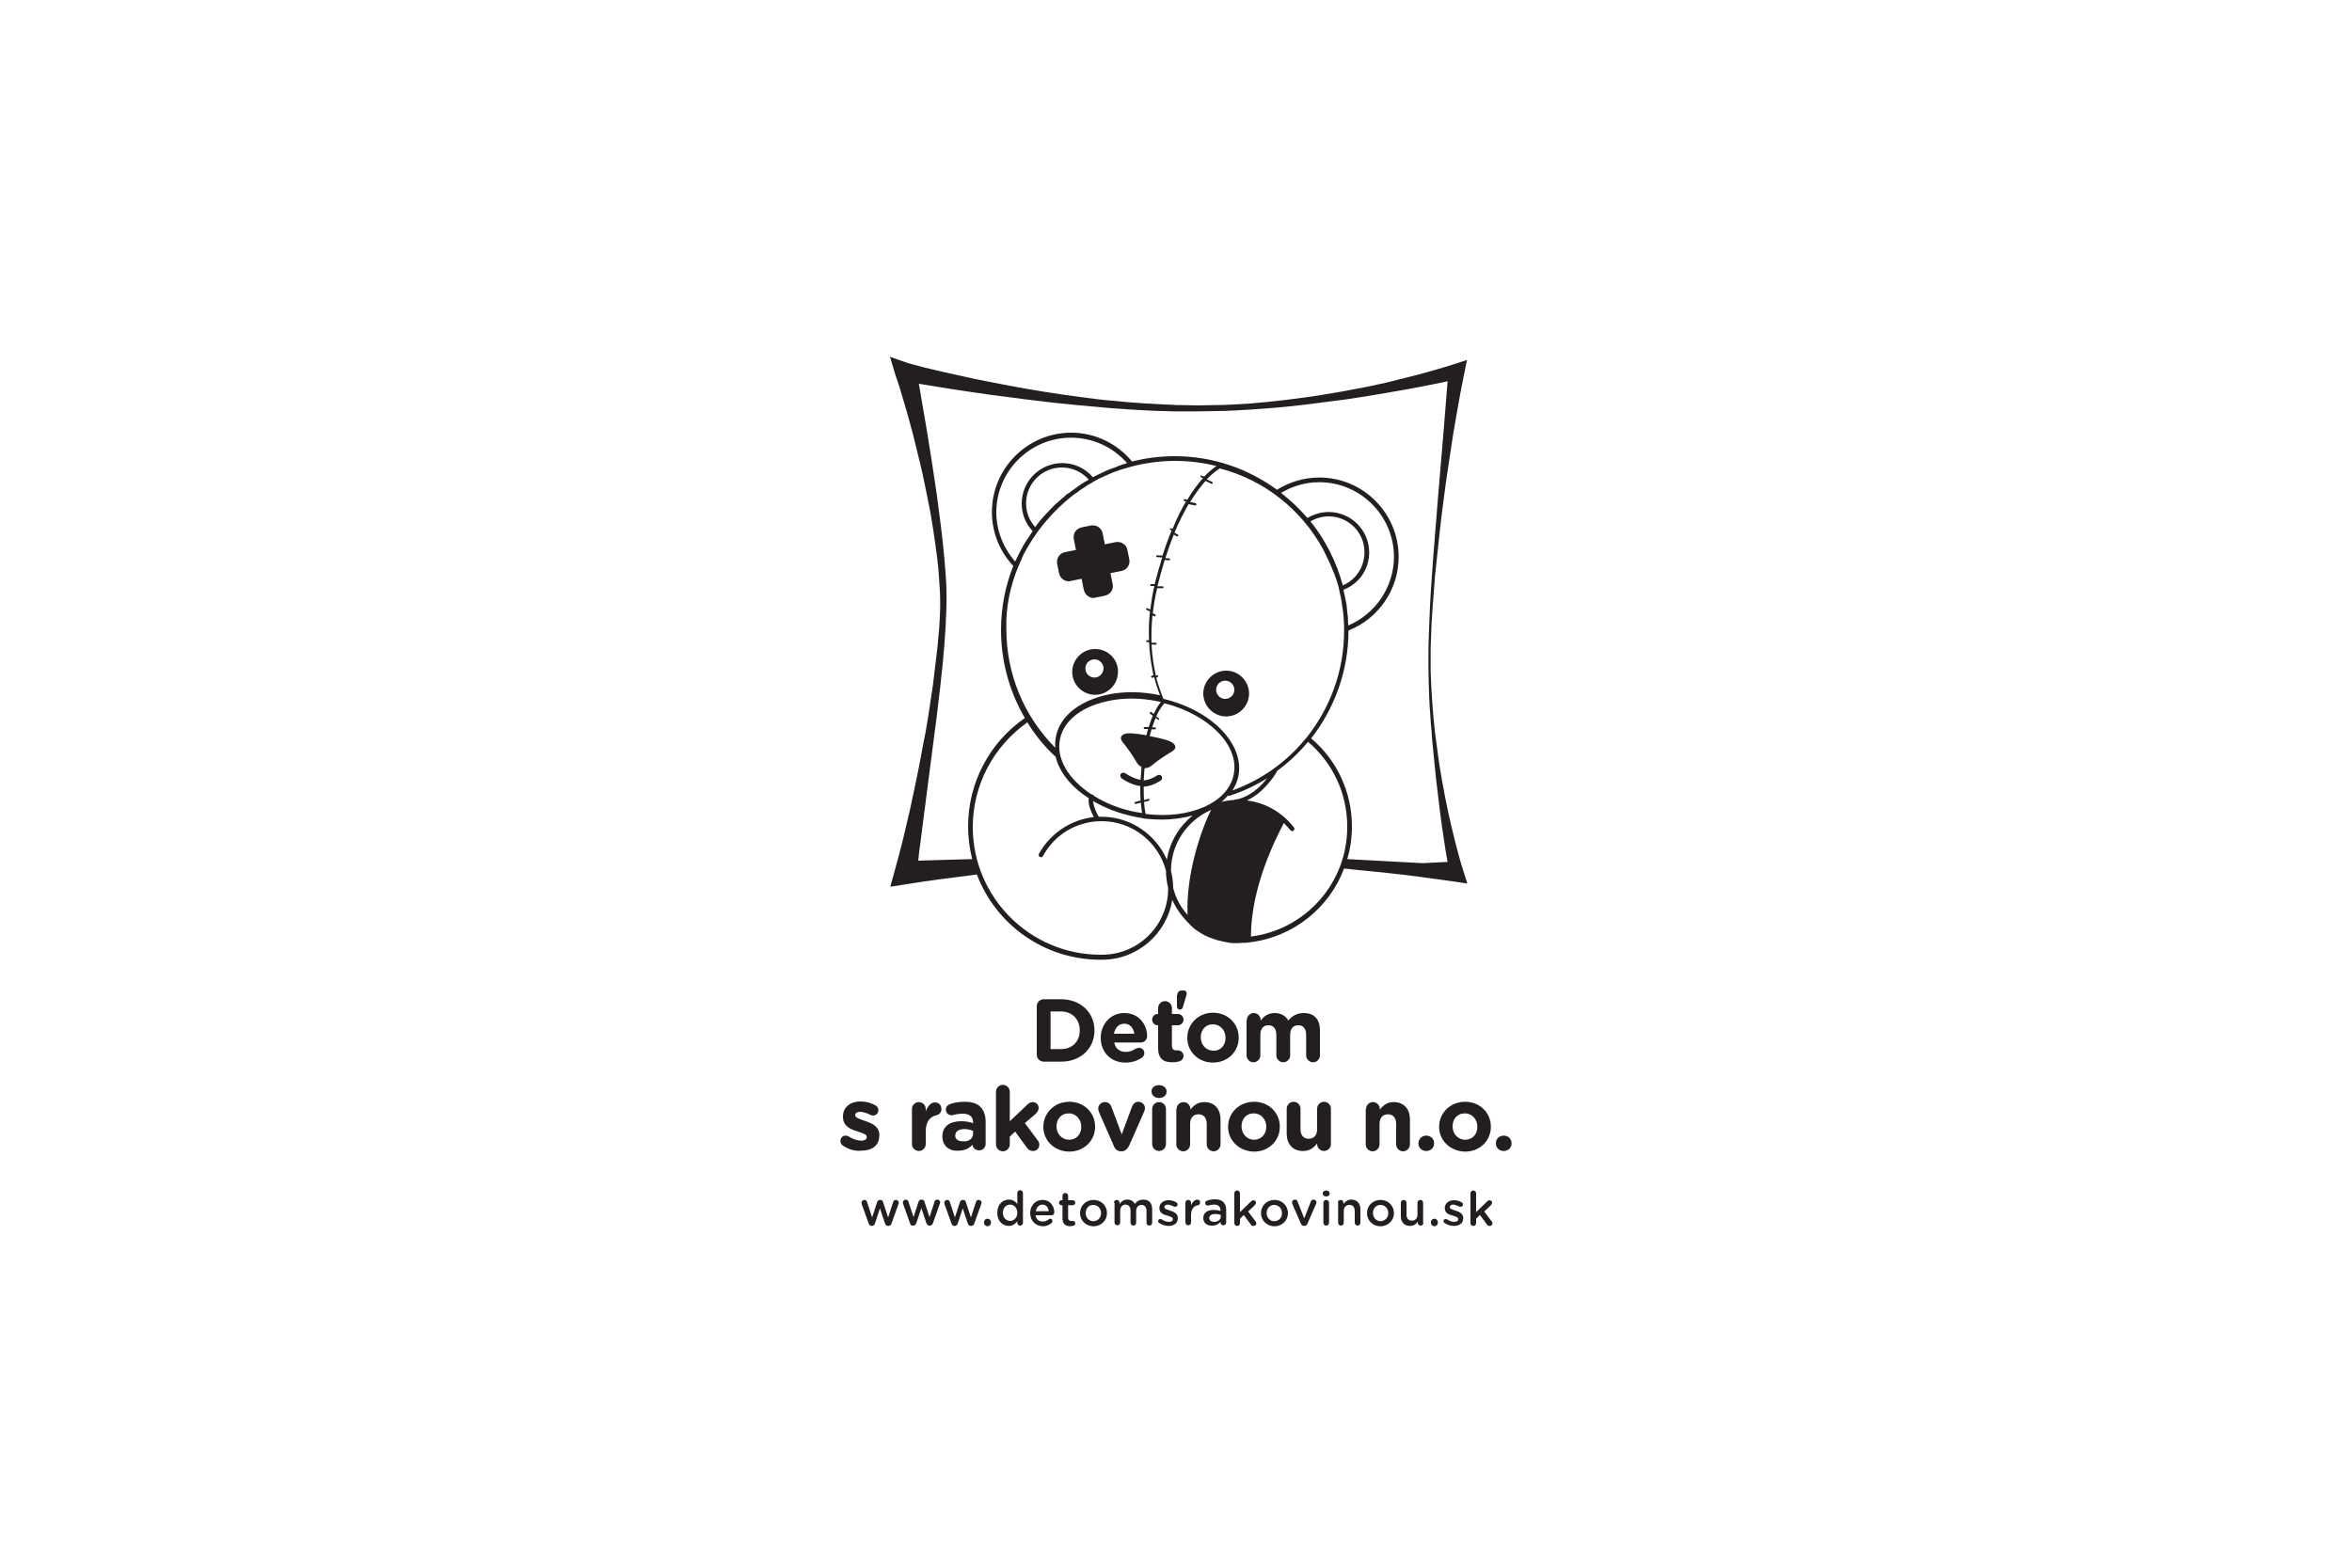 <?xml version="1.0" encoding="utf-8"?>
<!-- Generator: Adobe Illustrator 24.1.2, SVG Export Plug-In . SVG Version: 6.00 Build 0)  -->
<svg version="1.1" id="Layer_1" xmlns="http://www.w3.org/2000/svg" xmlns:xlink="http://www.w3.org/1999/xlink" x="0px" y="0px"
	 viewBox="0 0 750 500" style="enable-background:new 0 0 750 500;" xml:space="preserve">
<style type="text/css">
	.st0{clip-path:url(#SVGID_2_);fill:#231F20;}
	.st1{fill:#231F20;}
	.st2{clip-path:url(#SVGID_4_);fill:#231F20;}
</style>
<g>
	<g>
		<defs>
			<rect id="SVGID_1_" x="25" y="8.3" width="700" height="483.4"/>
		</defs>
		<clipPath id="SVGID_2_">
			<use xlink:href="#SVGID_1_"  style="overflow:visible;"/>
		</clipPath>
		<path class="st0" d="M338.3,334.6c3.6,0,6-2.4,6-5.9v-0.1c0-3.5-2.4-6-6-6H335v12H338.3z M330.6,320.9c0-1.2,1-2.2,2.2-2.2h5.6
			c6.2,0,10.6,4.3,10.6,9.9v0.1c0,5.6-4.3,9.9-10.6,9.9h-5.6c-1.2,0-2.2-1-2.2-2.2V320.9z"/>
		<path class="st0" d="M361.7,329.7c-0.3-1.9-1.4-3.2-3.2-3.2c-1.8,0-2.9,1.3-3.3,3.2H361.7z M358.9,338.9c-4.6,0-7.9-3.2-7.9-7.9
			V331c0-4.3,3.1-7.9,7.5-7.9c5.1,0,7.3,4.2,7.3,7.3c0,1.2-0.9,2.1-2,2.1h-8.5c0.4,2,1.8,3,3.7,3c1.2,0,2.2-0.4,3.1-1
			c0.3-0.2,0.6-0.3,1.1-0.3c1,0,1.7,0.7,1.7,1.7c0,0.6-0.3,1-0.6,1.3C362.9,338.2,361.2,338.9,358.9,338.9"/>
		<path class="st0" d="M375.4,317.3c0-0.8,0.6-1.4,1.4-1.4h0.6c0.6,0,1,0.3,1,0.9c0,0.2,0,0.4-0.1,0.7l-1.1,3.7
			c-0.1,0.5-0.5,0.8-1,0.8c-0.5,0-0.9-0.4-0.9-1V317.3z M369.3,334.2V327h-0.1c-1,0-1.8-0.8-1.8-1.8c0-1,0.8-1.8,1.8-1.8h0.1v-1.9
			c0-1.2,1-2.2,2.2-2.2c1.2,0,2.2,1,2.2,2.2v1.9h1.9c1,0,1.8,0.8,1.8,1.8c0,1-0.8,1.8-1.8,1.8h-1.9v6.5c0,1,0.4,1.5,1.4,1.5
			c0.1,0,0.4,0,0.5,0c1,0,1.8,0.8,1.8,1.8c0,0.8-0.5,1.4-1.1,1.6c-0.8,0.3-1.5,0.4-2.5,0.4C371,338.8,369.3,337.7,369.3,334.2"/>
		<path class="st0" d="M390.8,331L390.8,331c0-2.3-1.6-4.3-4-4.3c-2.5,0-3.9,1.9-3.9,4.1v0.1c0,2.2,1.6,4.2,4,4.2
			C389.3,335.2,390.8,333.3,390.8,331 M378.6,331L378.6,331c0-4.4,3.5-8,8.2-8c4.7,0,8.2,3.5,8.2,7.9v0.1c0,4.4-3.5,7.9-8.2,7.9
			C382.1,338.9,378.6,335.4,378.6,331"/>
		<path class="st0" d="M397.6,325.3c0-1.2,1-2.2,2.2-2.2c1.2,0,2.2,1,2.2,2.2v0.2c1-1.3,2.3-2.4,4.5-2.4c2,0,3.5,0.9,4.3,2.4
			c1.3-1.6,2.9-2.4,5-2.4c3.2,0,5.1,1.9,5.1,5.6v7.9c0,1.2-1,2.2-2.2,2.2c-1.2,0-2.2-1-2.2-2.2v-6.5c0-2-0.9-3.1-2.5-3.1
			c-1.6,0-2.6,1-2.6,3.1v6.5c0,1.2-1,2.2-2.2,2.2s-2.2-1-2.2-2.2v-6.5c0-2-0.9-3.1-2.5-3.1c-1.6,0-2.6,1-2.6,3.1v6.5
			c0,1.2-1,2.2-2.2,2.2c-1.2,0-2.2-1-2.2-2.2V325.3z"/>
		<path class="st0" d="M268.8,365.4c-0.5-0.3-0.8-0.8-0.8-1.5c0-1,0.7-1.7,1.7-1.7c0.3,0,0.6,0.1,0.8,0.2c1.4,0.9,2.9,1.4,4.1,1.4
			c1.2,0,1.8-0.5,1.8-1.1v-0.1c0-0.9-1.5-1.2-3.1-1.8c-2.1-0.6-4.5-1.6-4.5-4.6v-0.1c0-3.1,2.5-4.8,5.6-4.8c1.6,0,3.2,0.4,4.7,1.2
			c0.6,0.3,1,0.9,1,1.6c0,1-0.8,1.7-1.7,1.7c-0.3,0-0.5-0.1-0.8-0.2c-1.2-0.6-2.4-1-3.3-1c-1,0-1.6,0.5-1.6,1v0.1
			c0,0.8,1.4,1.2,3.1,1.8c2.1,0.7,4.6,1.7,4.6,4.5v0.1c0,3.4-2.5,4.9-5.8,4.9C272.6,367.2,270.6,366.6,268.8,365.4"/>
		<path class="st0" d="M290.8,353.7c0-1.2,1-2.2,2.2-2.2c1.2,0,2.2,1,2.2,2.2v0.7c0.6-1.5,1.6-2.8,2.9-2.8c1.3,0,2.1,0.9,2.1,2.1
			c0,1.1-0.7,1.8-1.6,2c-2.2,0.5-3.4,2.2-3.4,5.2v4c0,1.2-1,2.2-2.2,2.2c-1.2,0-2.2-1-2.2-2.2V353.7z"/>
		<path class="st0" d="M310.3,361.5v-0.8c-0.7-0.3-1.7-0.6-2.7-0.6c-1.8,0-3,0.7-3,2.1v0c0,1.2,1,1.8,2.4,1.8
			C309,364.2,310.3,363.1,310.3,361.5 M300.5,362.5L300.5,362.5c0-3.4,2.5-4.9,6.1-4.9c1.5,0,2.6,0.3,3.7,0.6V358
			c0-1.8-1.1-2.8-3.3-2.8c-1.2,0-2.2,0.2-3,0.4c-0.3,0.1-0.4,0.1-0.6,0.1c-1,0-1.8-0.8-1.8-1.8c0-0.8,0.5-1.4,1.2-1.7
			c1.4-0.5,2.8-0.8,4.8-0.8c2.4,0,4.1,0.6,5.1,1.7c1.1,1.1,1.6,2.8,1.6,4.8v6.9c0,1.2-0.9,2.1-2.1,2.1c-1.2,0-2.1-0.9-2.1-1.8v0
			c-1.1,1.2-2.5,1.9-4.6,1.9C302.8,367.2,300.5,365.5,300.5,362.5"/>
		<path class="st0" d="M317.6,348.2c0-1.2,1-2.2,2.2-2.2c1.2,0,2.2,1,2.2,2.2v9.4l5.4-5.1c0.6-0.6,1.1-1,1.9-1
			c1.2,0,1.9,0.9,1.9,1.9c0,0.7-0.4,1.3-1,1.9l-3.4,2.9l4.1,5.5c0.4,0.5,0.5,0.9,0.5,1.4c0,1.2-0.9,2-2,2c-0.8,0-1.4-0.3-1.9-1
			l-3.8-5.2l-1.7,1.6v2.5c0,1.2-1,2.2-2.2,2.2c-1.2,0-2.2-1-2.2-2.2V348.2z"/>
		<path class="st0" d="M344.8,359.4L344.8,359.4c0-2.3-1.6-4.3-4-4.3c-2.5,0-3.9,1.9-3.9,4.1v0.1c0,2.2,1.6,4.2,4,4.2
			C343.4,363.5,344.8,361.6,344.8,359.4 M332.7,359.4L332.7,359.4c0-4.4,3.5-8,8.3-8c4.7,0,8.2,3.5,8.2,7.9v0.1
			c0,4.4-3.5,7.9-8.3,7.9C336.1,367.2,332.7,363.7,332.7,359.4"/>
		<path class="st0" d="M357.7,367.2h-0.2c-1.2,0-2-0.7-2.4-1.9l-4.7-10.7c-0.1-0.3-0.2-0.7-0.2-1.1c0-1,0.9-2,2.1-2
			c1.2,0,1.8,0.7,2.1,1.5l3.3,8.8l3.3-8.9c0.3-0.7,0.9-1.5,2-1.5c1.1,0,2.1,0.9,2.1,2c0,0.4-0.1,0.8-0.2,1l-4.7,10.7
			C359.6,366.4,358.8,367.2,357.7,367.2"/>
		<path class="st0" d="M367.4,353.7c0-1.2,1-2.2,2.2-2.2c1.2,0,2.2,1,2.2,2.2v11.2c0,1.2-1,2.2-2.2,2.2c-1.2,0-2.2-1-2.2-2.2V353.7z
			 M367.2,348.1c0-1.3,1.1-2,2.4-2s2.4,0.8,2.4,2v0.1c0,1.2-1.1,2-2.4,2S367.2,349.4,367.2,348.1L367.2,348.1z"/>
		<path class="st0" d="M375.2,353.7c0-1.2,1-2.2,2.2-2.2c1.2,0,2.2,1,2.2,2.2v0.2c1-1.3,2.3-2.4,4.4-2.4c3.3,0,5.2,2.2,5.2,5.6v7.9
			c0,1.2-1,2.2-2.2,2.2c-1.2,0-2.2-1-2.2-2.2v-6.5c0-2-1-3.1-2.6-3.1s-2.7,1-2.7,3.1v6.5c0,1.2-1,2.2-2.2,2.2c-1.2,0-2.2-1-2.2-2.2
			V353.7z"/>
		<path class="st0" d="M403.8,359.4L403.8,359.4c0-2.3-1.6-4.3-4-4.3c-2.5,0-3.9,1.9-3.9,4.1v0.1c0,2.2,1.6,4.2,4,4.2
			C402.3,363.5,403.8,361.6,403.8,359.4 M391.6,359.4L391.6,359.4c0-4.4,3.5-8,8.3-8c4.7,0,8.2,3.5,8.2,7.9v0.1
			c0,4.4-3.5,7.9-8.2,7.9C395.1,367.2,391.6,363.7,391.6,359.4"/>
		<path class="st0" d="M424.4,364.9c0,1.2-1,2.2-2.2,2.2c-1.2,0-2.2-1-2.2-2.2v-0.2c-1,1.3-2.3,2.4-4.5,2.4c-3.3,0-5.2-2.2-5.2-5.6
			v-7.9c0-1.2,1-2.2,2.2-2.2c1.2,0,2.2,1,2.2,2.2v6.5c0,2,1,3.1,2.6,3.1s2.7-1,2.7-3.1v-6.5c0-1.2,1-2.2,2.2-2.2
			c1.2,0,2.2,1,2.2,2.2V364.9z"/>
		<path class="st0" d="M435.6,353.7c0-1.2,1-2.2,2.2-2.2c1.2,0,2.2,1,2.2,2.2v0.2c1-1.3,2.3-2.4,4.4-2.4c3.3,0,5.2,2.2,5.2,5.6v7.9
			c0,1.2-1,2.2-2.2,2.2c-1.2,0-2.2-1-2.2-2.2v-6.5c0-2-1-3.1-2.6-3.1s-2.7,1-2.7,3.1v6.5c0,1.2-1,2.2-2.2,2.2c-1.2,0-2.2-1-2.2-2.2
			V353.7z"/>
		<path class="st0" d="M454.8,362.2c1.4,0,2.5,1,2.5,2.4v0.1c0,1.4-1.1,2.4-2.5,2.4c-1.4,0-2.5-1-2.5-2.4v-0.1
			C452.4,363.2,453.4,362.2,454.8,362.2"/>
		<path class="st0" d="M471.1,359.4L471.1,359.4c0-2.3-1.6-4.3-4-4.3c-2.5,0-3.9,1.9-3.9,4.1v0.1c0,2.2,1.6,4.2,4,4.2
			C469.7,363.5,471.1,361.6,471.1,359.4 M458.9,359.4L458.9,359.4c0-4.4,3.5-8,8.3-8c4.7,0,8.2,3.5,8.2,7.9v0.1
			c0,4.4-3.5,7.9-8.2,7.9C462.4,367.2,458.9,363.7,458.9,359.4"/>
		<path class="st0" d="M479.5,362.2c1.4,0,2.5,1,2.5,2.4v0.1c0,1.4-1.1,2.4-2.5,2.4s-2.5-1-2.5-2.4v-0.1
			C477,363.2,478.1,362.2,479.5,362.2"/>
		<path class="st0" d="M277,390.2l-2.2-6.1c0-0.1-0.1-0.3-0.1-0.5c0-0.4,0.4-0.9,0.9-0.9c0.5,0,0.8,0.3,0.9,0.7l1.6,4.9l1.6-4.9
			c0.1-0.4,0.5-0.7,0.9-0.7h0.1c0.5,0,0.8,0.3,0.9,0.7l1.6,4.9l1.6-4.9c0.1-0.4,0.4-0.7,0.9-0.7c0.5,0,0.9,0.4,0.9,0.9
			c0,0.1,0,0.3-0.1,0.4l-2.2,6.2c-0.2,0.6-0.6,0.8-1,0.8h-0.1c-0.5,0-0.8-0.3-1-0.8l-1.6-4.8l-1.6,4.8c-0.2,0.5-0.5,0.8-1,0.8H278
			C277.6,391,277.2,390.8,277,390.2"/>
		<path class="st0" d="M290.2,390.2L288,384c0-0.1-0.1-0.3-0.1-0.5c0-0.4,0.4-0.9,0.9-0.9c0.5,0,0.8,0.3,0.9,0.7l1.6,4.9l1.6-4.9
			c0.1-0.4,0.5-0.7,0.9-0.7h0.1c0.5,0,0.8,0.3,0.9,0.7l1.6,4.9l1.6-4.9c0.1-0.4,0.4-0.7,0.9-0.7c0.5,0,0.9,0.4,0.9,0.9
			c0,0.1,0,0.3-0.1,0.4l-2.2,6.2c-0.2,0.6-0.6,0.8-1,0.8h-0.1c-0.5,0-0.8-0.3-1-0.8l-1.6-4.8l-1.6,4.8c-0.2,0.5-0.5,0.8-1,0.8h-0.1
			C290.8,391,290.4,390.8,290.2,390.2"/>
		<path class="st0" d="M303.4,390.2l-2.2-6.1c0-0.1-0.1-0.3-0.1-0.5c0-0.4,0.4-0.9,0.9-0.9c0.5,0,0.8,0.3,0.9,0.7l1.6,4.9l1.6-4.9
			c0.1-0.4,0.5-0.7,0.9-0.7h0.1c0.5,0,0.8,0.3,0.9,0.7l1.6,4.9l1.6-4.9c0.1-0.4,0.4-0.7,0.9-0.7c0.5,0,0.9,0.4,0.9,0.9
			c0,0.1,0,0.3-0.1,0.4l-2.2,6.2c-0.2,0.6-0.6,0.8-1,0.8h-0.1c-0.5,0-0.8-0.3-1-0.8l-1.6-4.8l-1.6,4.8c-0.2,0.5-0.5,0.8-1,0.8h-0.1
			C304,391,303.6,390.8,303.4,390.2"/>
		<path class="st0" d="M314.9,388.7c0.6,0,1.1,0.5,1.1,1.1v0.2c0,0.6-0.5,1.1-1.1,1.1c-0.6,0-1.1-0.5-1.1-1.1v-0.2
			C313.8,389.1,314.3,388.7,314.9,388.7"/>
		<path class="st0" d="M319.8,386.8L319.8,386.8c0,1.6,1.1,2.6,2.3,2.6c1.2,0,2.3-1,2.3-2.6v0c0-1.6-1.1-2.6-2.3-2.6
			C320.8,384.2,319.8,385.2,319.8,386.8 M326.2,390c0,0.5-0.4,0.9-0.9,0.9c-0.5,0-0.9-0.4-0.9-0.9v-0.5c-0.6,0.8-1.4,1.5-2.7,1.5
			c-1.9,0-3.7-1.5-3.7-4.2v0c0-2.7,1.8-4.2,3.7-4.2c1.3,0,2.2,0.7,2.7,1.4v-3.5c0-0.5,0.4-0.9,0.9-0.9c0.5,0,0.9,0.4,0.9,0.9V390z"
			/>
		<path class="st0" d="M334.4,386.3c-0.1-1.2-0.8-2.1-2-2.1c-1.1,0-1.9,0.9-2.1,2.1H334.4z M332.6,391.1c-2.3,0-4.1-1.7-4.1-4.2v0
			c0-2.3,1.6-4.2,3.9-4.2c2.6,0,3.8,2.1,3.8,4c0,0.5-0.4,0.9-0.9,0.9h-5.1c0.2,1.3,1.1,2,2.3,2c0.8,0,1.4-0.3,1.9-0.7
			c0.1-0.1,0.3-0.2,0.5-0.2c0.4,0,0.7,0.3,0.7,0.7c0,0.2-0.1,0.4-0.2,0.6C334.7,390.6,333.8,391.1,332.6,391.1"/>
		<path class="st0" d="M338.8,388.6v-4.2h-0.3c-0.4,0-0.8-0.3-0.8-0.8s0.4-0.8,0.8-0.8h0.3v-1.4c0-0.5,0.4-0.9,0.9-0.9
			c0.5,0,0.9,0.4,0.9,0.9v1.4h1.5c0.4,0,0.8,0.4,0.8,0.8s-0.4,0.8-0.8,0.8h-1.5v4c0,0.7,0.4,1,1,1c0.2,0,0.4,0,0.5,0
			c0.4,0,0.8,0.3,0.8,0.8c0,0.3-0.2,0.6-0.5,0.7c-0.4,0.1-0.8,0.2-1.3,0.2C339.8,391,338.8,390.4,338.8,388.6"/>
		<path class="st0" d="M351.1,386.9L351.1,386.9c0-1.4-1-2.6-2.5-2.6c-1.5,0-2.4,1.2-2.4,2.6v0c0,1.4,1,2.6,2.5,2.6
			C350.2,389.4,351.1,388.3,351.1,386.9 M344.4,386.9L344.4,386.9c0-2.3,1.8-4.2,4.3-4.2c2.5,0,4.3,1.9,4.3,4.2v0
			c0,2.3-1.8,4.2-4.3,4.2C346.2,391.1,344.4,389.2,344.4,386.9"/>
		<path class="st0" d="M355.2,383.6c0-0.5,0.4-0.9,0.9-0.9c0.5,0,0.9,0.4,0.9,0.9v0.4c0.5-0.7,1.2-1.4,2.5-1.4c1.2,0,2,0.6,2.4,1.4
			c0.6-0.9,1.5-1.4,2.7-1.4c1.8,0,2.8,1.1,2.8,3.1v4.3c0,0.5-0.4,0.9-0.9,0.9c-0.5,0-0.9-0.4-0.9-0.9v-3.7c0-1.3-0.6-2-1.6-2
			c-1,0-1.7,0.7-1.7,2v3.7c0,0.5-0.4,0.9-0.9,0.9c-0.5,0-0.9-0.4-0.9-0.9v-3.8c0-1.3-0.6-2-1.6-2c-1,0-1.7,0.8-1.7,2v3.7
			c0,0.5-0.4,0.9-0.9,0.9c-0.5,0-0.9-0.4-0.9-0.9V383.6z"/>
		<path class="st0" d="M369.7,390.1c-0.2-0.1-0.4-0.3-0.4-0.6c0-0.4,0.3-0.7,0.7-0.7c0.2,0,0.3,0,0.4,0.1c0.8,0.5,1.6,0.8,2.3,0.8
			c0.8,0,1.3-0.3,1.3-0.9v0c0-0.6-0.9-0.8-1.8-1.1c-1.2-0.3-2.5-0.8-2.5-2.4v0c0-1.5,1.3-2.5,2.9-2.5c0.9,0,1.8,0.2,2.5,0.7
			c0.3,0.1,0.4,0.4,0.4,0.7c0,0.4-0.3,0.7-0.8,0.7c-0.1,0-0.2,0-0.4-0.1c-0.7-0.3-1.3-0.6-1.9-0.6c-0.7,0-1.1,0.3-1.1,0.8v0
			c0,0.6,0.9,0.8,1.8,1.1c1.2,0.4,2.5,0.9,2.5,2.4v0c0,1.7-1.3,2.5-3,2.5C371.8,391,370.6,390.7,369.7,390.1"/>
		<path class="st0" d="M378,383.6c0-0.5,0.4-0.9,0.9-0.9c0.5,0,0.9,0.4,0.9,0.9v0.8c0.4-1,1.2-1.8,2-1.8c0.6,0,0.9,0.4,0.9,0.9
			c0,0.5-0.3,0.8-0.7,0.9c-1.3,0.2-2.2,1.2-2.2,3.1v2.4c0,0.5-0.4,0.9-0.9,0.9c-0.5,0-0.9-0.4-0.9-0.9V383.6z"/>
		<path class="st0" d="M389.3,388v-0.5c-0.5-0.2-1.1-0.3-1.8-0.3c-1.2,0-1.9,0.5-1.9,1.3v0c0,0.8,0.7,1.2,1.6,1.2
			C388.3,389.7,389.3,389,389.3,388 M383.7,388.5L383.7,388.5c0-1.8,1.4-2.6,3.3-2.6c0.9,0,1.5,0.1,2.2,0.3v-0.2
			c0-1.1-0.7-1.8-2-1.8c-0.7,0-1.3,0.1-1.8,0.3c-0.1,0-0.2,0-0.3,0c-0.4,0-0.8-0.3-0.8-0.8c0-0.3,0.2-0.6,0.5-0.7
			c0.8-0.3,1.5-0.5,2.6-0.5c1.2,0,2.1,0.3,2.7,0.9c0.6,0.6,0.9,1.4,0.9,2.5v4c0,0.5-0.4,0.9-0.9,0.9c-0.5,0-0.9-0.4-0.9-0.8v-0.3
			c-0.6,0.7-1.4,1.2-2.6,1.2C385.1,391,383.7,390.2,383.7,388.5"/>
		<path class="st0" d="M393.6,380.6c0-0.5,0.4-0.9,0.9-0.9c0.5,0,0.9,0.4,0.9,0.9v6l3.5-3.4c0.2-0.2,0.5-0.4,0.8-0.4
			c0.5,0,0.8,0.4,0.8,0.8c0,0.3-0.2,0.5-0.4,0.8l-2.1,2l2.4,3.2c0.2,0.2,0.2,0.4,0.2,0.6c0,0.5-0.4,0.8-0.9,0.8
			c-0.4,0-0.6-0.1-0.8-0.4l-2.3-3.1l-1.2,1.2v1.4c0,0.5-0.4,0.9-0.9,0.9c-0.5,0-0.9-0.4-0.9-0.9V380.6z"/>
		<path class="st0" d="M408.8,386.9L408.8,386.9c0-1.4-1-2.6-2.5-2.6c-1.5,0-2.4,1.2-2.4,2.6v0c0,1.4,1,2.6,2.5,2.6
			C407.9,389.4,408.8,388.3,408.8,386.9 M402.1,386.9L402.1,386.9c0-2.3,1.8-4.2,4.3-4.2c2.5,0,4.3,1.9,4.3,4.2v0
			c0,2.3-1.8,4.2-4.3,4.2C403.9,391.1,402.1,389.2,402.1,386.9"/>
		<path class="st0" d="M415.9,391L415.9,391c-0.6,0-0.9-0.3-1.1-0.8l-2.7-6.2c0-0.1-0.1-0.3-0.1-0.5c0-0.5,0.4-0.9,0.9-0.9
			c0.5,0,0.8,0.3,0.9,0.7l2.1,5.3l2.1-5.4c0.1-0.3,0.4-0.6,0.9-0.6c0.5,0,0.9,0.4,0.9,0.9c0,0.2-0.1,0.4-0.1,0.4l-2.7,6.2
			C416.8,390.7,416.4,391,415.9,391"/>
		<path class="st0" d="M422,383.6c0-0.5,0.4-0.9,0.9-0.9s0.9,0.4,0.9,0.9v6.4c0,0.5-0.4,0.9-0.9,0.9c-0.5,0-0.9-0.4-0.9-0.9V383.6z
			 M421.8,380.6c0-0.6,0.5-0.9,1.1-0.9c0.6,0,1.1,0.4,1.1,0.9v0.1c0,0.6-0.5,0.9-1.1,0.9C422.3,381.6,421.8,381.3,421.8,380.6
			L421.8,380.6z"/>
		<path class="st0" d="M426.6,383.6c0-0.5,0.4-0.9,0.9-0.9c0.5,0,0.9,0.4,0.9,0.9v0.4c0.5-0.7,1.3-1.4,2.5-1.4
			c1.8,0,2.9,1.2,2.9,3.1v4.3c0,0.5-0.4,0.9-0.9,0.9s-0.9-0.4-0.9-0.9v-3.7c0-1.3-0.6-2-1.7-2c-1.1,0-1.8,0.7-1.8,2v3.7
			c0,0.5-0.4,0.9-0.9,0.9c-0.5,0-0.9-0.4-0.9-0.9V383.6z"/>
		<path class="st0" d="M442.7,386.9L442.7,386.9c0-1.4-1-2.6-2.5-2.6c-1.5,0-2.4,1.2-2.4,2.6v0c0,1.4,1,2.6,2.5,2.6
			C441.7,389.4,442.7,388.3,442.7,386.9 M435.9,386.9L435.9,386.9c0-2.3,1.8-4.2,4.3-4.2c2.5,0,4.3,1.9,4.3,4.2v0
			c0,2.3-1.8,4.2-4.3,4.2C437.7,391.1,435.9,389.2,435.9,386.9"/>
		<path class="st0" d="M453.9,390c0,0.5-0.4,0.9-0.9,0.9c-0.5,0-0.9-0.4-0.9-0.9v-0.4c-0.5,0.8-1.3,1.4-2.5,1.4
			c-1.8,0-2.9-1.2-2.9-3.1v-4.3c0-0.5,0.4-0.9,0.9-0.9c0.5,0,0.9,0.4,0.9,0.9v3.7c0,1.3,0.6,2,1.7,2c1.1,0,1.8-0.7,1.8-2v-3.7
			c0-0.5,0.4-0.9,0.9-0.9c0.5,0,0.9,0.4,0.9,0.9V390z"/>
		<path class="st0" d="M457.4,388.7c0.6,0,1.1,0.5,1.1,1.1v0.2c0,0.6-0.5,1.1-1.1,1.1c-0.6,0-1.1-0.5-1.1-1.1v-0.2
			C456.3,389.1,456.8,388.7,457.4,388.7"/>
		<path class="st0" d="M460.7,390.1c-0.2-0.1-0.4-0.3-0.4-0.6c0-0.4,0.3-0.7,0.7-0.7c0.2,0,0.3,0,0.4,0.1c0.8,0.5,1.6,0.8,2.3,0.8
			c0.8,0,1.3-0.3,1.3-0.9v0c0-0.6-0.9-0.8-1.8-1.1c-1.2-0.3-2.5-0.8-2.5-2.4v0c0-1.5,1.3-2.5,2.9-2.5c0.9,0,1.8,0.2,2.5,0.7
			c0.3,0.1,0.4,0.4,0.4,0.7c0,0.4-0.3,0.7-0.8,0.7c-0.1,0-0.2,0-0.4-0.1c-0.7-0.3-1.3-0.6-1.9-0.6c-0.7,0-1.1,0.3-1.1,0.8v0
			c0,0.6,0.9,0.8,1.8,1.1c1.2,0.4,2.5,0.9,2.5,2.4v0c0,1.7-1.3,2.5-3,2.5C462.7,391,461.6,390.7,460.7,390.1"/>
		<path class="st0" d="M468.9,380.6c0-0.5,0.4-0.9,0.9-0.9c0.5,0,0.9,0.4,0.9,0.9v6l3.5-3.4c0.2-0.2,0.5-0.4,0.8-0.4
			c0.5,0,0.8,0.4,0.8,0.8c0,0.3-0.2,0.5-0.4,0.8l-2.1,2l2.4,3.2c0.2,0.2,0.2,0.4,0.2,0.6c0,0.5-0.4,0.8-0.9,0.8
			c-0.4,0-0.6-0.1-0.8-0.4l-2.3-3.1l-1.2,1.2v1.4c0,0.5-0.4,0.9-0.9,0.9c-0.5,0-0.9-0.4-0.9-0.9V380.6z"/>
		<path class="st0" d="M349,216.1c-1.6,0-2.9-1.3-2.9-2.9c0-1.6,1.3-2.9,2.9-2.9c1.6,0,2.9,1.3,2.9,2.9
			C351.8,214.8,350.6,216.1,349,216.1 M349.2,207c-4,0-7.3,3.3-7.3,7.3c0,4,3.3,7.3,7.3,7.3c4,0,7.3-3.3,7.3-7.3
			C356.6,210.3,353.3,207,349.2,207"/>
		<path class="st0" d="M408.6,262.4c-9.1,17-10.8,30-10.7,37.6c-1,0.1-3.5,0.1-3.5,0.1c-5.7,0-10.9-2.2-14.8-5.8
			c-0.2-0.1-0.2-0.3-0.3-0.5c-1.2-13.9,4.8-30.6,8.1-36.2c0.1-0.2,0.3-0.4,0.6-0.5c2-0.6,4.2-1,6.4-1c5.4,0,10.2,2,14.1,5.1
			C408.8,261.6,408.8,262.1,408.6,262.4"/>
		<path class="st0" d="M453.6,275.3l-11-0.6l-13-0.7c1-3.3,1.5-6.8,1.5-10.4c0-10.9-4.7-21.1-13-28.1c7.5-9.6,11.9-21.6,11.9-34.4
			c9.6-3.8,16-13.1,16-23.5c0-13.9-11.3-25.3-25.3-25.3c-4.8,0-9.5,1.4-13.5,3.9c-9.2-6.7-20.4-10.7-32.6-10.7
			c-4.7,0-9.3,0.6-13.6,1.7c-4.8-5.8-11.9-9.2-19.4-9.2c-13.9,0-25.3,11.3-25.3,25.3c0,6.4,2.4,12.5,6.8,17.2
			c-2.5,6.3-3.9,13.2-3.9,20.4c0,10.1,2.7,19.7,7.6,28.1c-11.4,7.9-18.1,20.8-18.1,34.6c0,3.6,0.5,7.1,1.3,10.4l-10.5,0.3
			c-2.2,0.1-4.5,0.1-6.7,0.2c0.2-1.9,0.4-3.9,0.7-5.8l1.3-10.1l2.6-20.1l1.3-10c0.4-3.3,0.8-6.7,1.2-10.1c0.3-3.4,0.8-6.7,1-10.1
			c0.2-1.7,0.3-3.4,0.4-5.1c0.1-1.7,0.3-3.4,0.3-5.1c0.2-3.4,0.3-6.8,0.2-10.2c-0.1-3.4-0.4-6.8-0.7-10.1
			c-0.6-6.8-1.5-13.5-2.4-20.2c-0.5-3.4-1-6.7-1.5-10c-0.5-3.3-1.1-6.7-1.6-10l-2.6-15.2c2.1,0.3,4.2,0.7,6.2,1
			c3.7,0.6,7.3,1.2,11,1.7l5.5,0.8l5.5,0.7c3.7,0.5,7.4,1,11.1,1.4c3.7,0.5,7.4,0.8,11.1,1.2c3.7,0.3,7.4,0.7,11.1,1
			c3.7,0.3,7.4,0.5,11.1,0.7c1.9,0.1,3.7,0.2,5.6,0.2l2.8,0.1l1.4,0l1.4,0l5.6,0c1.8,0,3.7-0.1,5.6-0.1c3.7,0,7.4-0.3,11.2-0.5
			c3.7-0.3,7.4-0.5,11.1-0.9c1.8-0.2,3.7-0.4,5.5-0.6l5.5-0.7c1.8-0.2,3.7-0.5,5.5-0.7c1.8-0.2,3.7-0.5,5.5-0.8
			c3.7-0.5,7.3-1.2,11-1.8c3.7-0.6,7.3-1.3,11-2c1.8-0.4,3.7-0.7,5.5-1.1c0.6-0.1,1.2-0.3,1.8-0.4l-0.5,6.3l-0.8,10l-1.7,20.1
			l-0.8,10l-0.8,10l-0.7,10c-0.2,3.3-0.4,6.7-0.5,10c-0.1,3.3-0.3,6.7-0.3,10.1c0,1.7,0,3.3,0,5l0.1,5c0.1,3.3,0.2,6.7,0.5,10.1
			c0.1,1.7,0.2,3.3,0.4,5c0.1,1.7,0.2,3.3,0.4,5c0.3,3.3,0.7,6.7,1,10c0.4,3.3,0.8,6.7,1.2,10c0.4,3.3,0.9,6.7,1.4,10
			c0.3,2.2,0.7,4.5,1.1,6.7L453.6,275.3z M283.8,113.8L283.8,113.8l1.7,5.7c1.1,3.1,2.1,6.4,3,9.6c1,3.2,1.8,6.5,2.7,9.7
			c0.8,3.3,1.6,6.5,2.4,9.8c0.8,3.3,1.4,6.6,2.1,9.9c0.7,3.3,1.3,6.6,1.8,9.9s1,6.6,1.4,10c0.4,3.3,0.6,6.7,0.8,10
			c0.2,3.3,0.1,6.7-0.1,10c-0.1,1.7-0.2,3.3-0.4,5c-0.1,1.7-0.3,3.3-0.5,5c-0.4,3.3-0.8,6.7-1.2,10c-0.5,3.3-1,6.7-1.5,10
			c-0.5,3.3-1.1,6.6-1.8,9.9c-0.6,3.3-1.2,6.6-1.9,9.9l-2.1,9.9c-0.8,3.3-1.5,6.6-2.3,9.8c-0.8,3.3-1.7,6.5-2.6,9.8l-1.4,5.1
			l1.4-0.2l3.8-0.6c3.6-0.6,7.3-1.1,10.9-1.6l10.9-1.4l0.6-0.1c6,15.9,21.4,27.2,39.4,27.2h0.5c11.3,0,20.7-8.3,22.4-19.1
			c1.3,2.9,3.2,5.5,5.5,7.7c0,0,0,0,0,0.1c0.1,0.1,0.1,0.1,0.2,0.2c0.4,0.3,0.8,0.7,1.1,1c0.2,0.1,0.4,0.3,0.5,0.4
			c0.4,0.3,0.8,0.6,1.2,0.8c0.2,0.1,0.4,0.3,0.6,0.4c0.4,0.2,0.8,0.5,1.2,0.7c0.2,0.1,0.5,0.2,0.7,0.3c0.4,0.2,0.8,0.4,1.2,0.5
			c0.2,0.1,0.5,0.2,0.8,0.3c0.4,0.1,0.8,0.3,1.2,0.4c0.3,0.1,0.6,0.2,0.8,0.2c0.4,0.1,0.8,0.2,1.2,0.3c0.3,0.1,0.7,0.1,1,0.2
			c0.4,0.1,0.8,0.1,1.1,0.2c0.4,0,0.8,0.1,1.2,0.1c0.3,0,0.5,0,0.8,0l0.4,0h0c0,0,0.8,0,1.7-0.1c0.1,0,0.1,0,0.2,0
			c0.6,0,1.3,0,1.7-0.1l0.7-0.1c13.7-1.7,25.1-11,29.8-23.5c0.9,0.1,1.8,0.2,2.7,0.3c3.6,0.4,7.3,0.7,10.9,1.1
			c3.6,0.4,7.3,0.8,10.9,1.3c3.6,0.5,7.3,1,10.9,1.5l3.9,0.6l-1.2-3.8c-1-3.1-1.9-6.4-2.7-9.6c-0.8-3.2-1.6-6.5-2.3-9.8
			c-0.7-3.3-1.3-6.5-1.9-9.8c-0.6-3.3-1.1-6.6-1.5-9.9c-0.5-3.3-0.9-6.6-1.2-10c-0.3-3.3-0.5-6.7-0.7-10l-0.2-5c0-1.7,0-3.3,0-5
			c0-1.7,0-3.3,0.1-5s0.1-3.3,0.2-5c0.2-3.3,0.4-6.7,0.7-10c0.2-3.3,0.5-6.7,0.9-10c0.7-6.7,1.4-13.3,2.3-20c0.4-3.3,0.9-6.6,1.4-10
			c0.5-3.3,1-6.6,1.5-9.9c0.6-3.3,1.1-6.6,1.7-9.9c0.6-3.3,1.2-6.6,1.9-9.9l0.9-4.4l-4.3,1.4c-3.4,1.1-7,2.1-10.6,3.1
			c-3.6,0.9-7.1,1.8-10.7,2.7c-3.6,0.8-7.2,1.6-10.8,2.2c-1.8,0.4-3.6,0.7-5.4,1s-3.6,0.6-5.4,0.9c-3.6,0.6-7.3,1-11,1.5
			c-1.8,0.2-3.7,0.4-5.5,0.6c-1.8,0.2-3.7,0.3-5.5,0.5c-3.7,0.2-7.4,0.5-11,0.5c-1.8,0-3.7,0.1-5.5,0.1l-5.5-0.1l-1.4,0l-1.3-0.1
			l-2.8-0.1c-1.8-0.1-3.7-0.2-5.5-0.3l-5.5-0.4c-1.8-0.1-3.7-0.4-5.5-0.5c-3.7-0.3-7.3-0.8-11-1.3c-3.7-0.5-7.3-1-10.9-1.6
			c-3.6-0.6-7.3-1.2-10.9-1.9c-3.6-0.7-7.2-1.4-10.8-2.1c-3.6-0.8-7.2-1.6-10.8-2.4c-3.6-0.8-7.2-1.7-10.7-2.7L283.8,113.8z
			 M398.9,298.7c0-7.8,2-20.1,10.5-36.2c0.7,0.7,1.4,1.5,2.1,2.3c0.2,0.3,0.7,0.4,1,0.1s0.4-0.7,0.1-1c-3.7-4.8-9.1-7.9-15-8.6
			c1.3-0.6,2.8-1.5,4.4-2.9c3.3-3,5.2-6.2,5.2-6.4c0,0,0-0.1,0-0.1c3.7-2.7,7-5.8,9.9-9.3c7.9,6.7,12.5,16.5,12.5,27
			C429.7,281.6,416.3,296.5,398.9,298.7 M397.4,298.9c-0.4,0-0.7,0.1-1.1,0.1c-0.2,0-0.4,0-0.6,0c-0.4,0-0.8,0-1.2,0
			c-0.3,0-0.5,0-0.8,0c-0.4,0-0.9,0-1.3-0.1c-0.3,0-0.7-0.1-1-0.1c-0.3,0-0.7-0.1-1-0.1c-0.4-0.1-0.8-0.2-1.2-0.3
			c-0.2-0.1-0.5-0.1-0.7-0.2c-0.5-0.1-0.9-0.3-1.4-0.5c-0.1,0-0.3-0.1-0.5-0.2c-0.5-0.2-1-0.4-1.5-0.7c-0.1,0-0.1-0.1-0.2-0.1
			c-1.7-0.9-3.3-2-4.8-3.4c-1.2-13.7,4.6-30.1,8-35.8c0-0.1,0.1-0.1,0.2-0.1c0.1,0,0.1,0,0.2,0c0.5-0.1,1-0.3,1.5-0.4
			c0.2,0,0.5-0.1,0.7-0.1c0.4-0.1,0.8-0.1,1.2-0.2c0.2,0,0.4-0.1,0.7-0.1c0.6-0.1,1.3-0.1,1.9-0.1c0.6,0,1.2,0,1.7,0.1
			c0.1,0,0.1,0,0.2,0c4.2,0.4,8.3,2.1,11.6,4.9c0,0,0,0.1,0,0.1C399.4,278.2,397.4,290.9,397.4,298.9 M378.7,291.8
			c-2.2-2.4-3.8-5.4-4.6-8.6c0-1.9-0.3-3.8-0.7-5.5c0-8.7,5.3-16.1,12.8-19.4C382.9,264.8,378.1,279.2,378.7,291.8 M391.6,253.7
			c0.1,0,0.2,0.1,0.3,0.1c0.1,0,0.2,0,0.2,0c4.3-1.4,8.3-3.3,12-5.6c-0.8,1-1.8,2.1-3,3.2c-3.9,3.4-7.1,3.6-7.2,3.6
			c-0.2,0-0.4,0.1-0.5,0.2c-0.3,0-0.5,0-0.8,0c-0.2,0-0.5,0.1-0.7,0.1c-0.4,0.1-0.9,0.1-1.3,0.2c-0.3,0-0.5,0.1-0.8,0.2
			c-0.1,0-0.2,0-0.3,0.1C390.3,255.1,390.9,254.4,391.6,253.7 M365.3,259.6c-0.2-1-0.4-2.3-0.5-3.8l1.5-0.4c0.2,0,0.3-0.2,0.2-0.4
			c0-0.2-0.2-0.3-0.4-0.2l-1.3,0.4c-0.1-1.3-0.1-2.8-0.1-4.3c2.8-0.1,5.3-1.9,5.5-2c0.4-0.3,0.5-0.9,0.2-1.4
			c-0.3-0.4-0.9-0.5-1.4-0.2c0,0-2.1,1.5-4.3,1.6c0.1-1.3,0.1-2.6,0.3-3.9c0.7,0,1.5-0.2,2.2-0.8c1.6-1.4,4.6-3.4,6.5-4.5
			c1.9-1.1,1.3-2.8-1.8-3.7c-1.4-0.4-3.4-0.9-5.3-1.2c0.2-0.7,0.4-1.5,0.6-2.2h1.1c0.2,0,0.3-0.1,0.3-0.3s-0.1-0.3-0.3-0.3h-0.9
			c0.3-1,0.7-2,1.1-3l0.7,0.5c0.1,0,0.1,0.1,0.2,0.1c0.1,0,0.2,0,0.2-0.1c0.1-0.1,0.1-0.3-0.1-0.4l-0.8-0.6c0.7-1.6,1.6-3.1,2.6-4.2
			c14.2,3.6,24,13.5,22.1,22.7C391.7,256,379.4,261.4,365.3,259.6 M361.9,260.5c0.9,0.2,1.8,0.3,2.7,0.5c0.1,0.1,0.2,0.1,0.3,0.1
			c0,0,0.1,0,0.1,0c0,0,0.1,0,0.1,0c1.8,0.2,3.6,0.3,5.4,0.3c3.5,0,6.8-0.5,9.8-1.3c-4.3,3.5-7.3,8.4-8.2,14.1
			c-3.5-8-11.5-13.7-20.8-13.7c-0.3,0-0.6,0-0.9,0c-0.3-0.4-1.1-1.9-1.5-3.3c-0.2-0.6-0.3-1.2-0.3-1.7
			C352.5,257.8,357,259.5,361.9,260.5 M366.7,227.6l0.9,0.7c-0.5,1.1-0.9,2.4-1.3,3.6H365c-0.2,0-0.3,0.1-0.3,0.3s0.1,0.3,0.3,0.3
			h1.1c-0.2,0.7-0.4,1.3-0.5,2c-1.7-0.3-3.3-0.5-4.6-0.6c-3.1-0.3-4.4,1.1-3,2.8c1.4,1.7,3.5,4.7,4.5,6.5c0.4,0.7,0.9,1.1,1.5,1.4
			c-0.1,1.4-0.2,2.8-0.3,4.1c-2.3-0.3-4.9-2.1-4.9-2.1c-0.4-0.3-1-0.2-1.4,0.2c-0.3,0.4-0.2,1,0.2,1.4c0.1,0.1,3.1,2.2,6,2.5
			c0,1.6,0,3.2,0.1,4.6l-1.7,0.5c-0.2,0-0.3,0.2-0.2,0.4c0,0.1,0.2,0.2,0.3,0.2c0,0,0.1,0,0.1,0l1.6-0.4c0.1,1.3,0.2,2.4,0.4,3.3
			c-0.7-0.1-1.3-0.2-2-0.3c-5.1-1-9.6-2.8-13.4-5.2c-0.1-0.2-0.3-0.4-0.5-0.4c-0.1,0-0.2,0-0.2,0c-7.2-4.7-11.4-11.3-10.1-17.6
			c0.9-4.7,4.7-8.5,10.5-10.8c3.7-1.4,7.9-2.2,12.3-2.2c2.8,0,5.6,0.3,8.5,0.9c0.3,0.1,0.6,0.1,0.9,0.2c-0.9,1-1.6,2.3-2.3,3.8
			l-0.8-0.6c-0.1-0.1-0.3-0.1-0.4,0.1C366.6,227.3,366.6,227.5,366.7,227.6 M421.8,175c0.2,0.3,0.3,0.6,0.5,1
			c0.2,0.4,0.4,0.8,0.6,1.2c0.3,0.6,0.5,1.1,0.8,1.7c0.2,0.4,0.3,0.7,0.5,1.1c0.3,0.6,0.5,1.2,0.8,1.9c0.1,0.3,0.2,0.6,0.4,0.9
			c0.2,0.6,0.4,1.1,0.6,1.7c0.1,0.3,0.2,0.6,0.3,0.9c0.3,0.8,0.5,1.6,0.7,2.5c0.1,0.5,0.2,1,0.3,1.5c0.1,0.4,0.2,0.8,0.3,1.3
			c0.1,0.4,0.1,0.8,0.2,1.2c0.3,1.9,0.6,3.8,0.7,5.7c0,0.1,0,0.2,0,0.3c0.1,1,0.1,2,0.1,3l0,0.7c-0.1,12.6-4.5,24.3-12,33.7
			c0,0-0.1,0-0.1,0.1c0,0,0,0.1-0.1,0.1c-6,7.4-14,13.2-23.4,16.6c0.9-1.4,1.6-3,1.9-4.6c2-10.2-8.6-21-23.9-24.6
			c-0.5-1.2-1.4-3.5-2.3-6.7l0.5-0.3c0.1-0.1,0.2-0.3,0.1-0.4c-0.1-0.2-0.3-0.2-0.4-0.1l-0.3,0.2c-0.6-2.7-1.2-6-1.4-10h1.3
			c0.2,0,0.3-0.1,0.3-0.3c0-0.2-0.1-0.3-0.3-0.3h-1.3c-0.1-2.7,0-5.6,0.3-8.7l0.6,0.3c0,0,0.1,0,0.1,0c0.1,0,0.2-0.1,0.3-0.2
			c0.1-0.1,0-0.3-0.1-0.4l-0.8-0.4c0.3-2.5,0.7-5.2,1.4-8h1.7c0.2,0,0.3-0.1,0.3-0.3c0-0.2-0.1-0.3-0.3-0.3h-1.6
			c0.1-0.3,0.1-0.6,0.2-0.9c0.7-2.7,1.4-5.2,2.1-7.5l1.4,0.1h0c0.2,0,0.3-0.1,0.3-0.3c0-0.2-0.1-0.3-0.3-0.3l-1.2-0.1
			c0.9-2.7,1.8-5.3,2.7-7.5l1,0.6c0,0,0.1,0,0.1,0c0.1,0,0.2-0.1,0.3-0.2c0.1-0.1,0-0.3-0.1-0.4l-1.1-0.6c1.5-3.6,3.1-6.6,4.5-9.1
			l2.1,0.4c0,0,0,0,0.1,0c0.1,0,0.3-0.1,0.3-0.3c0-0.2-0.1-0.3-0.2-0.4l-1.8-0.4c1.8-2.9,3.5-5.1,4.9-6.7l1.9,0.9c0,0,0.1,0,0.1,0
			c0.1,0,0.2-0.1,0.3-0.2c0.1-0.2,0-0.3-0.2-0.4l-1.7-0.8c2-2.1,3.5-3.1,4.2-3.5C403.2,153.1,414.9,162.5,421.8,175 M428.2,186.7
			c-2-7.4-5.5-14.4-10.3-20.4c1.8-1.1,3.8-1.6,5.8-1.6c6.3,0,11.4,5.1,11.4,11.4C435.1,180.8,432.4,184.9,428.2,186.7 M436.6,176.2
			c0-7.1-5.8-12.9-12.9-12.9c-2.4,0-4.7,0.7-6.8,1.9c-2.5-2.9-5.3-5.6-8.4-8c3.7-2.2,7.9-3.4,12.2-3.4c13.1,0,23.8,10.7,23.8,23.8
			c0,9.5-5.8,18.2-14.6,21.9c0-0.1,0-0.2,0-0.3c0-0.8-0.1-1.6-0.1-2.4c0-0.2,0-0.5-0.1-0.7c-0.1-0.7-0.1-1.4-0.2-2.1
			c0-0.3-0.1-0.7-0.1-1c-0.1-0.5-0.2-1-0.3-1.6c-0.1-0.5-0.2-1-0.3-1.5c0-0.1,0-0.2-0.1-0.3c-0.1-0.5-0.2-1-0.3-1.5
			C433.4,186.2,436.6,181.5,436.6,176.2 M324.8,180.5c0.3-0.7,0.6-1.3,0.9-2c0.1-0.3,0.2-0.5,0.3-0.8c0.4-0.8,0.8-1.7,1.3-2.5
			c0.2-0.3,0.4-0.7,0.6-1c0.3-0.5,0.6-1,0.9-1.5c0.2-0.4,0.5-0.7,0.7-1.1c0.3-0.4,0.6-0.9,0.9-1.3c0.2-0.4,0.5-0.7,0.8-1.1
			c0.3-0.4,0.6-0.9,1-1.3c0.3-0.3,0.5-0.7,0.8-1c0.4-0.5,0.8-1,1.3-1.5c0.2-0.2,0.4-0.5,0.6-0.7c0.6-0.7,1.3-1.4,1.9-2
			c0.2-0.2,0.5-0.5,0.7-0.7c0.5-0.4,0.9-0.9,1.4-1.3c0.3-0.3,0.6-0.5,0.9-0.8c0.4-0.4,0.9-0.7,1.3-1.1c0.3-0.2,0.6-0.5,0.9-0.7
			c0.5-0.4,0.9-0.7,1.4-1c0.3-0.2,0.6-0.4,0.9-0.7c0.6-0.4,1.1-0.7,1.7-1.1c0.2-0.2,0.5-0.3,0.7-0.5c0.8-0.5,1.6-0.9,2.4-1.4
			c0.4-0.2,0.7-0.4,1.1-0.6c0.5-0.3,1-0.5,1.5-0.7c0.4-0.2,0.8-0.4,1.3-0.6c0.5-0.2,0.9-0.4,1.4-0.6c0.4-0.2,0.9-0.4,1.3-0.5
			c0.5-0.2,0.9-0.3,1.4-0.5c0.4-0.1,0.9-0.3,1.3-0.4c0.6-0.2,1.1-0.3,1.7-0.5c4.7-1.3,9.6-2,14.7-2c4.5,0,8.9,0.6,13.1,1.6
			c-0.9,0.7-2.3,1.7-3.9,3.4l-0.8-0.3c-0.2-0.1-0.3,0-0.4,0.1c-0.1,0.2,0,0.3,0.2,0.4l0.6,0.3c-1.5,1.7-3.3,4-5,6.9l-0.8-0.2
			c-0.2,0-0.3,0.1-0.4,0.2c0,0.2,0.1,0.3,0.2,0.4l0.6,0.1c-1.4,2.4-2.9,5.3-4.3,8.8l-0.4-0.2c-0.2-0.1-0.3,0-0.4,0.1
			c-0.1,0.2,0,0.3,0.1,0.4l0.4,0.2c-1,2.4-2,5.1-2.9,8l-1.7-0.1c-0.2,0-0.3,0.1-0.3,0.3c0,0.2,0.1,0.3,0.3,0.3l1.6,0.1
			c-0.7,2.3-1.4,4.7-2.1,7.3c-0.1,0.4-0.2,0.8-0.3,1.2h-1.1c-0.2,0-0.3,0.1-0.3,0.3c0,0.2,0.1,0.3,0.3,0.3h1c-0.6,2.6-1,5.1-1.3,7.5
			l-0.9-0.4c-0.2-0.1-0.3,0-0.4,0.1c-0.1,0.2,0,0.3,0.1,0.4l1.1,0.5c-0.4,3.3-0.4,6.4-0.3,9.2h-0.6c-0.2,0-0.3,0.1-0.3,0.3
			c0,0.2,0.1,0.3,0.3,0.3h0.6c0.2,4.1,0.8,7.7,1.4,10.5l-0.6,0.3c-0.2,0.1-0.2,0.3-0.1,0.4c0.1,0.1,0.2,0.2,0.3,0.2c0,0,0.1,0,0.2,0
			l0.4-0.3c0.7,2.6,1.4,4.6,1.9,5.8c0,0-0.1,0-0.2,0c-7.8-1.6-15.4-1.1-21.6,1.4c-6.3,2.5-10.4,6.7-11.4,11.9
			c-0.2,1.2-0.3,2.3-0.2,3.5c-10.1-10.2-15.6-23.6-15.6-38C320.7,193.8,322.1,186.9,324.8,180.5 M347.2,153
			c-0.4,0.2-0.7,0.4-1.1,0.6c-0.1,0.1-0.3,0.1-0.4,0.2c0,0-0.1,0-0.1,0.1c-0.1,0.1-0.2,0.1-0.3,0.2c-0.5,0.3-1,0.6-1.5,1
			c-0.1,0.1-0.3,0.2-0.4,0.3c-0.1,0.1-0.3,0.2-0.4,0.3c-0.1,0-0.1,0.1-0.2,0.1c-0.4,0.3-0.7,0.6-1.1,0.8c-0.2,0.1-0.4,0.3-0.5,0.4
			c-0.2,0.1-0.4,0.3-0.6,0.4c-0.1,0-0.1,0.1-0.2,0.1c-0.3,0.2-0.6,0.4-0.8,0.7c-0.2,0.2-0.4,0.3-0.6,0.5c-0.3,0.2-0.6,0.5-0.8,0.7
			c0,0,0,0-0.1,0.1c-0.2,0.2-0.4,0.3-0.6,0.5c-0.2,0.2-0.4,0.4-0.6,0.5c-0.5,0.5-1,0.9-1.4,1.4c-0.1,0.1-0.2,0.2-0.3,0.3
			c-1.2,1.2-2.4,2.5-3.5,3.8c0,0-0.1,0.1-0.1,0.1c-0.5,0.7-1,1.3-1.5,2c-1.9-2.1-2.9-4.7-2.9-7.6c0-6.3,5.1-11.4,11.4-11.4
			C341.9,149.1,345,150.5,347.2,153 M338.7,147.7c-7.1,0-12.9,5.8-12.9,12.9c0,3.3,1.2,6.4,3.5,8.8c-0.3,0.4-0.5,0.8-0.8,1.2
			c-0.3,0.4-0.5,0.8-0.8,1.2c-0.3,0.4-0.5,0.8-0.8,1.2c-0.2,0.4-0.5,0.8-0.7,1.2c-0.2,0.4-0.5,0.9-0.7,1.3c-0.2,0.4-0.4,0.8-0.6,1.2
			c-0.3,0.5-0.5,1.1-0.8,1.6c-0.1,0.3-0.3,0.5-0.4,0.8c-3.8-4.4-6-9.9-6-15.7c0-13.1,10.7-23.8,23.8-23.8c6.9,0,13.3,2.9,17.9,8.1
			c-0.2,0.1-0.4,0.1-0.6,0.2c-0.5,0.1-1,0.3-1.5,0.5c-0.5,0.1-0.9,0.3-1.3,0.5c-0.5,0.2-0.9,0.4-1.4,0.5c-0.4,0.2-0.9,0.3-1.3,0.5
			c-0.5,0.2-1,0.4-1.5,0.7c-0.4,0.2-0.8,0.3-1.1,0.5c-0.7,0.4-1.5,0.7-2.2,1.1C346,149.3,342.5,147.7,338.7,147.7 M351.4,304.5h-0.5
			c-22.4,0-40.7-18.3-40.7-40.7c0-13.3,6.5-25.7,17.4-33.4c2.4,3.9,5.3,7.5,8.7,10.7c0.1,0.1,0.2,0.1,0.3,0.2c1.2,5,5,9.7,10.6,13.3
			c-0.1,0.7-0.1,1.7,0.3,3c0.4,1.2,0.9,2.3,1.3,3c-7.3,0.8-13.9,5.2-17.5,11.7c-0.2,0.4-0.1,0.8,0.3,1c0.4,0.2,0.8,0.1,1-0.3
			c3.7-6.9,10.9-11.1,18.7-11.1c9.8,0,18.1,6.7,20.5,15.8c0,1.9,0.3,3.8,0.7,5.5C372.6,295,363.1,304.5,351.4,304.5"/>
	</g>
	<polygon class="st1" points="343.5,175.6 338.9,176.5 337.4,178.3 338.1,183 339.7,184.7 342.5,184.8 345,184.3 345.4,185.7 
		346.2,189 347.9,190.2 350.9,189.9 353.2,189.3 354.6,187.4 353.8,182.6 358.3,181.5 359.7,180.1 359.8,177.8 358.9,174.3 
		357.1,173.1 352.2,173.8 351.3,169.5 349.5,167.9 344.4,168.7 342.9,170.4 	"/>
	<g>
		<defs>
			<rect id="SVGID_3_" x="25" y="8.3" width="700" height="483.4"/>
		</defs>
		<clipPath id="SVGID_4_">
			<use xlink:href="#SVGID_3_"  style="overflow:visible;"/>
		</clipPath>
		<path class="st2" d="M339.5,178.7c-0.1-0.3-0.3-0.5-0.6-0.4c-0.3,0.1-0.5,0.3-0.4,0.6c0.1,0.3,0.3,0.5,0.6,0.4
			C339.4,179.3,339.6,179,339.5,178.7"/>
		<path class="st2" d="M341.6,178.3c-0.1-0.3-0.3-0.5-0.6-0.4c-0.3,0.1-0.5,0.3-0.4,0.6s0.3,0.5,0.6,0.4S341.6,178.6,341.6,178.3"/>
		<path class="st2" d="M342.6,178.1c0.1,0.3,0.3,0.5,0.6,0.4s0.5-0.3,0.4-0.6c-0.1-0.3-0.3-0.5-0.6-0.4
			C342.7,177.6,342.5,177.8,342.6,178.1"/>
		<path class="st2" d="M354,176c-0.1-0.3-0.3-0.5-0.6-0.4c-0.3,0.1-0.5,0.3-0.4,0.6c0.1,0.3,0.3,0.5,0.6,0.4
			C353.8,176.6,354,176.3,354,176"/>
		<path class="st2" d="M356,175.6c-0.1-0.3-0.3-0.5-0.6-0.4c-0.3,0.1-0.5,0.3-0.4,0.6s0.3,0.5,0.6,0.4
			C355.9,176.2,356.1,175.9,356,175.6"/>
		<path class="st2" d="M358.1,175.2c-0.1-0.3-0.3-0.5-0.6-0.4s-0.5,0.3-0.4,0.6c0.1,0.3,0.3,0.5,0.6,0.4
			C358,175.8,358.2,175.5,358.1,175.2"/>
		<path class="st2" d="M339.9,180.7c-0.1-0.3-0.3-0.5-0.6-0.4s-0.5,0.3-0.4,0.6c0.1,0.3,0.3,0.5,0.6,0.4
			C339.7,181.3,339.9,181,339.9,180.7"/>
		<path class="st2" d="M341.9,180.3c-0.1-0.3-0.3-0.5-0.6-0.4s-0.5,0.3-0.4,0.6c0.1,0.3,0.3,0.5,0.6,0.4
			C341.8,180.9,342,180.6,341.9,180.3"/>
		<path class="st2" d="M342.9,180.1c0.1,0.3,0.3,0.5,0.6,0.4c0.3-0.1,0.5-0.3,0.4-0.6s-0.3-0.5-0.6-0.4
			C343.1,179.5,342.9,179.8,342.9,180.1"/>
		<path class="st2" d="M354.4,178c-0.1-0.3-0.3-0.5-0.6-0.4c-0.3,0.1-0.5,0.3-0.4,0.6s0.3,0.5,0.6,0.4
			C354.2,178.5,354.4,178.3,354.4,178"/>
		<path class="st2" d="M356.4,177.6c-0.1-0.3-0.3-0.5-0.6-0.4c-0.3,0.1-0.5,0.3-0.4,0.6s0.3,0.5,0.6,0.4
			C356.3,178.2,356.5,177.9,356.4,177.6"/>
		<path class="st2" d="M358.5,177.2c-0.1-0.3-0.3-0.5-0.6-0.4c-0.3,0.1-0.5,0.3-0.4,0.6s0.3,0.5,0.6,0.4
			C358.3,177.8,358.5,177.5,358.5,177.2"/>
		<path class="st2" d="M339.6,182.3c-0.3,0.1-0.5,0.3-0.4,0.6s0.3,0.5,0.6,0.4c0.3-0.1,0.5-0.3,0.4-0.6S339.9,182.2,339.6,182.3"/>
		<path class="st2" d="M341.7,181.9c-0.3,0.1-0.5,0.3-0.4,0.6s0.3,0.5,0.6,0.4c0.3-0.1,0.5-0.3,0.4-0.6
			C342.3,182,342,181.8,341.7,181.9"/>
		<path class="st2" d="M343.3,182.1c0.1,0.3,0.3,0.5,0.6,0.4s0.5-0.3,0.4-0.6c-0.1-0.3-0.3-0.5-0.6-0.4
			C343.5,181.5,343.3,181.8,343.3,182.1"/>
		<path class="st2" d="M354.1,179.5c-0.3,0.1-0.5,0.3-0.4,0.6s0.3,0.5,0.6,0.4c0.3-0.1,0.5-0.3,0.4-0.6
			C354.7,179.7,354.4,179.5,354.1,179.5"/>
		<path class="st2" d="M356.2,179.1c-0.3,0.1-0.5,0.3-0.4,0.6s0.3,0.5,0.6,0.4s0.5-0.3,0.4-0.6C356.7,179.3,356.5,179.1,356.2,179.1
			"/>
		<path class="st2" d="M358.2,178.7c-0.3,0.1-0.5,0.3-0.4,0.6c0.1,0.3,0.3,0.5,0.6,0.4c0.3-0.1,0.5-0.3,0.4-0.6
			C358.8,178.9,358.5,178.7,358.2,178.7"/>
		<path class="st2" d="M349.2,171.1c0.3-0.1,0.5-0.3,0.4-0.6s-0.3-0.5-0.6-0.4c-0.3,0.1-0.5,0.3-0.4,0.6
			C348.6,171,348.9,171.2,349.2,171.1"/>
		<path class="st2" d="M349,172.8c0.1,0.3,0.3,0.5,0.6,0.4c0.3-0.1,0.5-0.3,0.4-0.6c-0.1-0.3-0.3-0.5-0.6-0.4S348.9,172.5,349,172.8
			"/>
		<path class="st2" d="M349.4,174.8c0.1,0.3,0.3,0.5,0.6,0.4s0.5-0.3,0.4-0.6s-0.3-0.5-0.6-0.4C349.5,174.2,349.3,174.5,349.4,174.8
			"/>
		<path class="st2" d="M349.8,176.9c0.1,0.3,0.3,0.5,0.6,0.4c0.3-0.1,0.5-0.3,0.4-0.6c-0.1-0.3-0.3-0.5-0.6-0.4
			S349.7,176.6,349.8,176.9"/>
		<path class="st2" d="M350.1,179c0.1,0.3,0.3,0.5,0.6,0.4c0.3-0.1,0.5-0.3,0.4-0.6s-0.3-0.5-0.6-0.4
			C350.3,178.4,350.1,178.7,350.1,179"/>
		<path class="st2" d="M350.5,181c0.1,0.3,0.3,0.5,0.6,0.4s0.5-0.3,0.4-0.6s-0.3-0.5-0.6-0.4C350.7,180.4,350.5,180.7,350.5,181"/>
		<path class="st2" d="M352,182.9c-0.1-0.3-0.3-0.5-0.6-0.4c-0.3,0.1-0.5,0.3-0.4,0.6c0.1,0.3,0.3,0.5,0.6,0.4
			C351.9,183.5,352.1,183.2,352,182.9"/>
		<path class="st2" d="M352.4,185c-0.1-0.3-0.3-0.5-0.6-0.4s-0.5,0.3-0.4,0.6c0.1,0.3,0.3,0.5,0.6,0.4
			C352.3,185.5,352.5,185.3,352.4,185"/>
		<path class="st2" d="M352.1,186.6c-0.3,0.1-0.5,0.3-0.4,0.6s0.3,0.5,0.6,0.4c0.3-0.1,0.5-0.3,0.4-0.6S352.4,186.5,352.1,186.6"/>
		<path class="st2" d="M347.2,171.5c0.3-0.1,0.5-0.3,0.4-0.6s-0.3-0.5-0.6-0.4c-0.3,0.1-0.5,0.3-0.4,0.6
			C346.7,171.4,346.9,171.6,347.2,171.5"/>
		<path class="st2" d="M347,173.1c0.1,0.3,0.3,0.5,0.6,0.4c0.3-0.1,0.5-0.3,0.4-0.6s-0.3-0.5-0.6-0.4
			C347.1,172.5,346.9,172.8,347,173.1"/>
		<path class="st2" d="M347.4,175.2c0.1,0.3,0.3,0.5,0.6,0.4s0.5-0.3,0.4-0.6s-0.3-0.5-0.6-0.4C347.5,174.6,347.3,174.9,347.4,175.2
			"/>
		<path class="st2" d="M348.8,177.1c-0.1-0.3-0.3-0.5-0.6-0.4s-0.5,0.3-0.4,0.6c0.1,0.3,0.3,0.5,0.6,0.4
			C348.7,177.6,348.9,177.4,348.8,177.1"/>
		<path class="st2" d="M348.8,179.8c0.3-0.1,0.5-0.3,0.4-0.6c-0.1-0.3-0.3-0.5-0.6-0.4c-0.3,0.1-0.5,0.3-0.4,0.6
			S348.5,179.8,348.8,179.8"/>
		<path class="st2" d="M349.2,181.8c0.3-0.1,0.5-0.3,0.4-0.6s-0.3-0.5-0.6-0.4c-0.3,0.1-0.5,0.3-0.4,0.6
			C348.6,181.7,348.9,181.9,349.2,181.8"/>
		<path class="st2" d="M350,183.3c-0.1-0.3-0.3-0.5-0.6-0.4s-0.5,0.3-0.4,0.6c0.1,0.3,0.3,0.5,0.6,0.4
			C349.9,183.8,350.1,183.6,350,183.3"/>
		<path class="st2" d="M350.4,185.3c-0.1-0.3-0.3-0.5-0.6-0.4c-0.3,0.1-0.5,0.3-0.4,0.6c0.1,0.3,0.3,0.5,0.6,0.4
			C350.3,185.9,350.5,185.6,350.4,185.3"/>
		<path class="st2" d="M350.2,187c-0.3,0.1-0.5,0.3-0.4,0.6s0.3,0.5,0.6,0.4c0.3-0.1,0.5-0.3,0.4-0.6
			C350.7,187.1,350.5,186.9,350.2,187"/>
		<path class="st2" d="M345.7,171.2c-0.1-0.3-0.3-0.5-0.6-0.4c-0.3,0.1-0.5,0.3-0.4,0.6s0.3,0.5,0.6,0.4S345.7,171.5,345.7,171.2"/>
		<path class="st2" d="M346.1,173.3c-0.1-0.3-0.3-0.5-0.6-0.4c-0.3,0.1-0.5,0.3-0.4,0.6c0.1,0.3,0.3,0.5,0.6,0.4
			C345.9,173.9,346.1,173.6,346.1,173.3"/>
		<path class="st2" d="M346.5,175.4c-0.1-0.3-0.3-0.5-0.6-0.4c-0.3,0.1-0.5,0.3-0.4,0.6s0.3,0.5,0.6,0.4
			C346.3,176,346.5,175.7,346.5,175.4"/>
		<path class="st2" d="M346.9,177.4c-0.1-0.3-0.3-0.5-0.6-0.4s-0.5,0.3-0.4,0.6c0.1,0.3,0.3,0.5,0.6,0.4S346.9,177.7,346.9,177.4"/>
		<path class="st2" d="M347.3,179.5c-0.1-0.3-0.3-0.5-0.6-0.4c-0.3,0.1-0.5,0.3-0.4,0.6c0.1,0.3,0.3,0.5,0.6,0.4
			C347.1,180.1,347.3,179.8,347.3,179.5"/>
		<path class="st2" d="M347.6,181.6c-0.1-0.3-0.3-0.5-0.6-0.4c-0.3,0.1-0.5,0.3-0.4,0.6c0.1,0.3,0.3,0.5,0.6,0.4
			C347.5,182.2,347.7,181.9,347.6,181.6"/>
		<path class="st2" d="M348,183.6c-0.1-0.3-0.3-0.5-0.6-0.4s-0.5,0.3-0.4,0.6s0.3,0.5,0.6,0.4C347.9,184.2,348.1,183.9,348,183.6"/>
		<path class="st2" d="M348.4,185.7c-0.1-0.3-0.3-0.5-0.6-0.4s-0.5,0.3-0.4,0.6s0.3,0.5,0.6,0.4C348.3,186.3,348.5,186,348.4,185.7"
			/>
		<path class="st2" d="M348.2,187.3c-0.3,0.1-0.5,0.3-0.4,0.6s0.3,0.5,0.6,0.4s0.5-0.3,0.4-0.6C348.8,187.5,348.5,187.3,348.2,187.3
			"/>
		<path class="st2" d="M358.8,180.8c-0.1,0-0.1-0.1-0.2-0.1c-0.3,0-0.4,0.3-0.4,0.5c-0.2,0.1-0.4,0.2-0.7,0.2l-0.3,0.1v0
			c-0.1-0.3-0.3-0.5-0.6-0.4c-0.3,0.1-0.5,0.3-0.4,0.6l-1,0.2c-0.1-0.3-0.3-0.5-0.6-0.4s-0.5,0.3-0.4,0.6l0,0l-1.5-8l0,0v0
			c0.1,0.3,0.3,0.5,0.6,0.4c0.3-0.1,0.5-0.3,0.4-0.6h0l1-0.2c0.1,0.3,0.3,0.5,0.6,0.4s0.5-0.3,0.4-0.6v0l0.3-0.1c0.2,0,0.3,0,0.5,0
			c0.1,0,0.2,0,0.2,0c0.1,0.2,0.3,0.4,0.6,0.3c0.1,0,0.2-0.1,0.2-0.1c0.7,0.3,1.3,1,1.5,1.8l0.6,3
			C359.7,179.4,359.4,180.2,358.8,180.8 M353.8,188.3c-0.2,0.3-0.4,0.5-0.7,0.6c-0.1-0.2-0.3-0.3-0.6-0.3c-0.3,0.1-0.5,0.3-0.4,0.6
			c0,0,0,0,0,0l-0.9,0.2c0,0,0,0,0,0c-0.1-0.3-0.3-0.5-0.6-0.4s-0.5,0.3-0.4,0.6c0,0,0,0,0,0l-0.9,0.2c0,0,0,0,0,0
			c-0.1-0.3-0.3-0.5-0.6-0.4c-0.2,0-0.4,0.2-0.4,0.5c-0.3-0.1-0.6-0.2-0.9-0.4c-0.3-0.2-0.6-0.5-0.7-0.8c0.2-0.1,0.4-0.3,0.3-0.6
			c-0.1-0.3-0.3-0.5-0.6-0.4c0,0,0,0,0,0l-0.2-1c0,0,0,0,0,0c0.3-0.1,0.5-0.3,0.4-0.6c0-0.3-0.3-0.5-0.6-0.4c0,0,0,0,0,0l-0.2-1
			c0,0,0,0,0,0c0.3-0.1,0.5-0.3,0.4-0.6c-0.1-0.3-0.3-0.5-0.6-0.4c0,0,0,0,0,0l-0.2-1c0,0,0,0,0,0c0.3-0.1,0.5-0.3,0.4-0.6
			c-0.1-0.3-0.3-0.5-0.6-0.4c0,0,0,0,0,0l-0.2-1c0,0,0,0,0,0c0.3,0,0.5-0.3,0.4-0.6s-0.3-0.5-0.6-0.4c0,0,0,0,0,0l-0.2-1
			c0,0,0,0,0,0c0.3-0.1,0.5-0.3,0.4-0.6c-0.1-0.3-0.3-0.5-0.6-0.4c0,0,0,0,0,0l-0.2-1c0,0,0,0,0,0c0.3-0.1,0.5-0.3,0.4-0.6
			c-0.1-0.3-0.3-0.5-0.6-0.4c0,0,0,0,0,0l-0.2-1c0,0,0,0,0,0c0.3-0.1,0.5-0.3,0.4-0.6c-0.1-0.3-0.3-0.5-0.6-0.4c0,0,0,0,0,0l-0.2-1
			c0,0,0,0,0,0c0.3,0,0.5-0.3,0.4-0.6c0-0.3-0.3-0.5-0.6-0.4c0-0.5,0.2-1,0.4-1.4c0.2-0.3,0.4-0.5,0.7-0.7c0,0.1,0,0.2,0,0.3
			c0.1,0.3,0.3,0.5,0.6,0.4c0.3-0.1,0.5-0.3,0.4-0.6c0-0.2-0.1-0.3-0.3-0.4c0,0,0.1,0,0.1,0l1.2-0.2c-0.1,0.1-0.2,0.3-0.1,0.5
			c0.1,0.3,0.3,0.5,0.6,0.4s0.5-0.3,0.4-0.6c0-0.2-0.2-0.3-0.3-0.4l1.2-0.2c0.1,0,0.1,0,0.2,0c-0.1,0.1-0.2,0.3-0.1,0.4
			c0,0.3,0.3,0.5,0.6,0.4c0.3,0,0.5-0.3,0.4-0.6c0-0.1,0-0.1-0.1-0.2c0.8,0.2,1.4,0.7,1.8,1.5c-0.3,0.1-0.4,0.3-0.4,0.6
			c0.1,0.3,0.3,0.5,0.6,0.4l0.2,1c-0.3,0.1-0.5,0.3-0.4,0.6c0,0.3,0.3,0.5,0.6,0.4l0.2,1c-0.3,0.1-0.5,0.3-0.4,0.6
			c0.1,0.3,0.3,0.5,0.6,0.4l0.2,1c-0.3,0.1-0.5,0.3-0.4,0.6c0,0.3,0.3,0.5,0.6,0.4l0.2,1c-0.3,0.1-0.5,0.3-0.4,0.6
			c0.1,0.3,0.3,0.5,0.6,0.4l0.2,1c-0.3,0.1-0.5,0.3-0.4,0.6c0,0.3,0.3,0.5,0.6,0.4l0.2,1c-0.3,0.1-0.5,0.3-0.4,0.6
			c0.1,0.3,0.3,0.5,0.6,0.4l0.2,1c-0.3,0.1-0.5,0.3-0.4,0.6c0,0.3,0.3,0.5,0.6,0.4l0.2,1c-0.3,0.1-0.5,0.3-0.4,0.6
			c0,0.2,0.2,0.4,0.5,0.4C354.1,187.6,354,188,353.8,188.3 M344.8,183.9L344.8,183.9c-0.1-0.3-0.3-0.5-0.6-0.4
			c-0.3,0.1-0.5,0.3-0.4,0.6l-1,0.2c0-0.3-0.3-0.5-0.6-0.4c-0.3,0.1-0.5,0.3-0.4,0.6l-0.3,0.1c-0.2,0-0.5,0-0.7,0
			c-0.1-0.2-0.3-0.4-0.6-0.3c-0.1,0-0.2,0.1-0.2,0.1c-0.7-0.3-1.3-1-1.4-1.8l-0.6-3c-0.2-0.8,0.1-1.7,0.7-2.2c0.1,0,0.1,0.1,0.2,0
			c0.3,0,0.4-0.3,0.4-0.5c0.2-0.1,0.4-0.2,0.7-0.2l0.3-0.1v0c0.1,0.3,0.3,0.5,0.6,0.4c0.3-0.1,0.5-0.3,0.4-0.6l1-0.2
			c0,0.3,0.3,0.5,0.6,0.4s0.5-0.3,0.4-0.6v0l0,0L344.8,183.9L344.8,183.9z M360.1,178.4l-0.6-3c-0.3-1.7-2-2.8-3.7-2.5l-3.5,0.7
			l-0.7-3.5c-0.3-1.7-2-2.8-3.7-2.5l-3,0.6c-0.8,0.2-1.5,0.6-2,1.3c-0.5,0.7-0.6,1.5-0.5,2.4l0.7,3.5l-3.5,0.7
			c-1.7,0.3-2.8,2-2.5,3.7l0.6,3c0.3,1.5,1.6,2.6,3.1,2.6c0.2,0,0.4,0,0.6-0.1l3.5-0.7l0.7,3.5c0.2,0.8,0.6,1.5,1.3,2
			c0.5,0.4,1.1,0.6,1.8,0.6c0.2,0,0.4,0,0.6-0.1l3-0.6c0.8-0.2,1.5-0.6,2-1.3c0.5-0.7,0.7-1.5,0.5-2.4l-0.7-3.5l3.5-0.7
			C359.3,181.8,360.5,180.1,360.1,178.4"/>
		<path class="st2" d="M390.7,222.9c-1.6,0-2.9-1.3-2.9-2.9c0-1.6,1.3-2.9,2.9-2.9c1.6,0,2.9,1.3,2.9,2.9
			C393.6,221.6,392.3,222.9,390.7,222.9 M391,213.9c-4,0-7.3,3.3-7.3,7.3c0,4,3.3,7.3,7.3,7.3c4,0,7.3-3.3,7.3-7.3
			C398.3,217.2,395,213.9,391,213.9"/>
	</g>
</g>
</svg>
